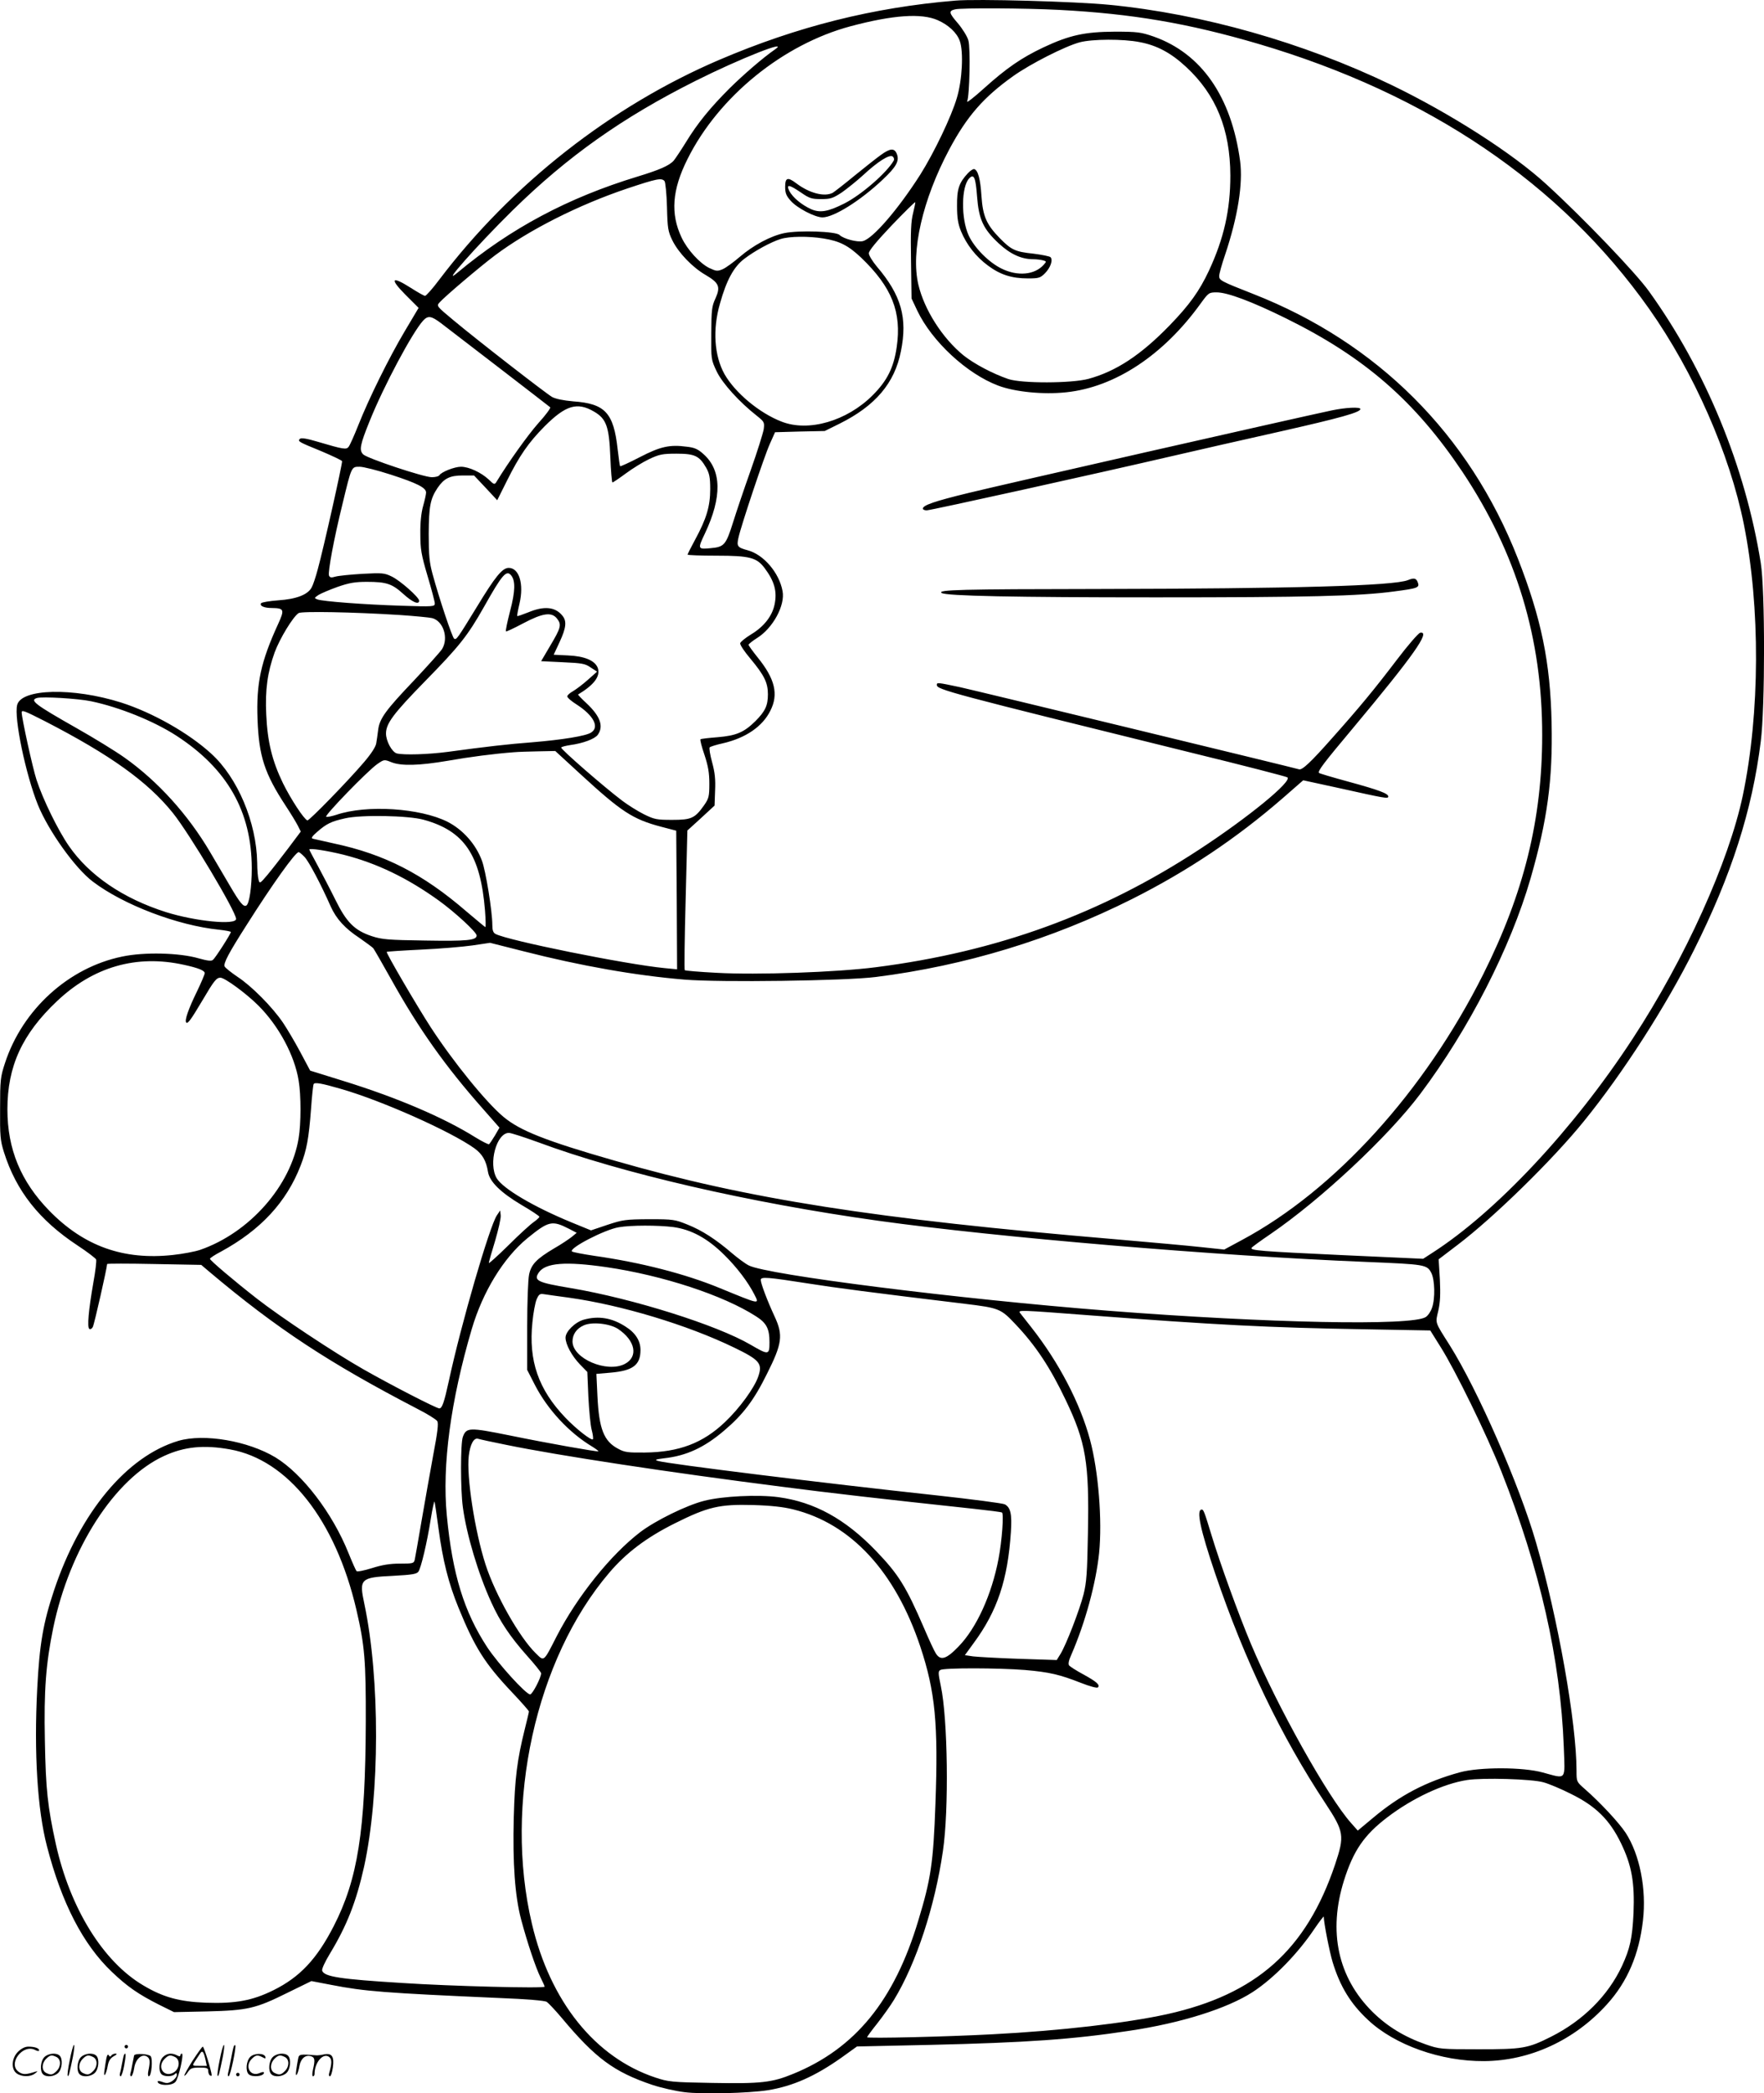 <svg version="1.0" xmlns="http://www.w3.org/2000/svg"
  viewBox="0 0 1012.005 1200.42"
 preserveAspectRatio="xMidYMid meet">
<g transform="translate(-0.552,1200.662) scale(0.1,-0.1)"
fill="#000000" stroke="none">
<path d="M5485 12003 c-469 -39 -905 -148 -1354 -340 -619 -265 -1191 -713
-1606 -1261 -38 -51 -75 -92 -81 -92 -6 0 -43 21 -82 46 -110 70 -123 54 -31
-39 l76 -76 -79 -133 c-91 -153 -206 -386 -267 -540 -23 -58 -48 -114 -55
-123 -13 -18 -28 -16 -180 29 -60 18 -93 23 -100 16 -14 -14 -9 -17 121 -70
64 -27 119 -53 121 -58 3 -11 -106 -499 -140 -622 -11 -41 -26 -87 -34 -101
-21 -42 -87 -68 -192 -75 -51 -4 -95 -11 -99 -17 -9 -15 18 -27 62 -27 71 -1
74 -9 36 -92 -99 -216 -126 -339 -118 -548 8 -210 40 -309 162 -495 29 -44 60
-95 69 -113 l17 -34 -72 -96 c-40 -53 -93 -121 -118 -151 -44 -52 -46 -53 -52
-30 -4 13 -8 58 -8 99 -4 231 -112 487 -264 625 -130 119 -338 236 -517 293
-276 87 -572 80 -596 -14 -19 -74 49 -399 119 -573 61 -150 214 -364 315 -440
175 -133 487 -252 725 -276 37 -4 67 -10 67 -13 0 -10 -89 -149 -103 -160 -9
-8 -32 -5 -82 9 -110 32 -313 37 -439 10 -307 -63 -572 -304 -672 -611 -26
-79 -28 -97 -28 -260 -1 -157 1 -183 22 -250 70 -223 203 -391 423 -536 55
-36 103 -73 106 -80 3 -8 -4 -68 -16 -133 -28 -161 -36 -256 -23 -265 6 -4 15
1 20 11 8 14 82 341 82 361 0 3 121 3 270 0 l270 -5 46 -39 c388 -327 687
-523 1193 -786 57 -29 109 -61 115 -71 8 -12 2 -63 -23 -194 -18 -98 -48 -268
-67 -378 -19 -110 -36 -210 -39 -222 -5 -22 -11 -23 -85 -23 -57 0 -101 -7
-161 -26 -45 -14 -85 -22 -88 -17 -4 4 -25 51 -46 103 -92 230 -265 455 -419
549 -158 95 -410 138 -557 95 -296 -88 -564 -410 -713 -856 -63 -188 -84 -311
-97 -565 -19 -368 1 -694 56 -904 84 -325 207 -563 372 -720 89 -85 153 -129
272 -189 l85 -42 190 4 c233 6 278 16 463 108 l135 66 115 -22 c190 -37 303
-46 962 -75 157 -6 261 -15 273 -22 10 -7 49 -48 86 -92 194 -232 300 -310
519 -384 51 -17 135 -36 185 -42 101 -13 368 -6 478 11 143 23 270 79 423 187
l89 64 416 9 c559 13 827 32 1147 81 297 44 562 128 707 222 120 78 258 219
354 362 30 44 54 75 54 70 0 -34 33 -202 51 -261 43 -140 103 -238 203 -331
153 -144 419 -238 666 -236 264 2 519 120 705 326 117 129 184 286 206 480 21
180 -18 378 -99 503 -39 59 -146 174 -234 251 -48 42 -48 42 -48 105 0 274
-107 878 -232 1308 -95 330 -335 877 -496 1133 -87 137 -82 124 -65 197 11 49
13 94 9 180 l-7 115 109 83 c207 157 547 489 726 711 221 272 469 657 630 980
214 427 334 800 383 1196 25 195 25 868 0 1023 -88 551 -317 1108 -642 1559
-76 106 -377 420 -585 610 -195 180 -555 410 -895 574 -503 242 -1081 406
-1615 458 -193 19 -761 35 -885 24z m595 -53 c421 -22 743 -77 1145 -195 977
-288 1735 -802 2242 -1520 256 -363 462 -831 543 -1235 95 -474 93 -1082 -6
-1555 -80 -380 -331 -936 -632 -1395 -339 -519 -783 -993 -1151 -1229 l-51
-33 -462 21 c-473 22 -532 27 -522 42 3 5 51 40 107 78 290 198 677 560 861
805 278 370 517 837 632 1234 97 336 128 567 121 892 -7 349 -59 600 -194 945
-279 711 -806 1237 -1518 1516 -186 73 -195 78 -195 103 0 12 15 67 34 122 73
218 103 407 86 537 -50 370 -222 617 -496 714 -73 25 -91 28 -224 28 -171 -1
-259 -20 -408 -90 -127 -60 -212 -119 -339 -233 -59 -53 -103 -88 -99 -77 14
33 20 305 7 350 -6 22 -33 66 -61 99 -51 59 -53 70 -15 79 37 9 399 7 595 -3z
m-695 -59 c62 -27 111 -73 127 -120 22 -62 14 -223 -17 -326 -31 -106 -130
-313 -210 -440 -127 -199 -271 -366 -329 -381 -32 -8 -111 13 -134 35 -20 21
-233 28 -316 11 -79 -16 -179 -70 -256 -136 -36 -31 -80 -63 -98 -71 -31 -13
-37 -12 -78 7 -54 27 -125 104 -158 174 -65 137 -55 274 34 451 178 357 547
657 935 761 244 65 407 76 500 35z m1159 -126 c98 -18 180 -62 266 -142 172
-159 253 -358 254 -623 0 -198 -37 -361 -123 -546 -55 -117 -111 -195 -225
-313 -166 -171 -308 -264 -466 -307 -96 -26 -383 -27 -460 -1 -90 31 -194 86
-256 135 -121 98 -226 262 -260 407 -44 189 24 486 177 774 102 191 197 300
367 421 98 70 299 172 382 194 72 19 249 20 344 1z m-2094 -43 c-64 -44 -178
-142 -259 -222 -110 -110 -184 -200 -251 -310 -29 -47 -60 -93 -69 -104 -25
-29 -83 -54 -208 -92 -398 -121 -729 -297 -1033 -551 -103 -87 112 156 316
357 316 310 631 533 1050 743 253 127 547 243 454 179z m-632 -754 c5 -7 12
-74 14 -148 3 -123 6 -141 31 -192 35 -71 115 -155 192 -199 76 -45 85 -67 55
-134 -21 -45 -23 -66 -24 -200 -1 -149 -1 -150 31 -218 33 -69 130 -176 232
-256 41 -33 43 -36 38 -76 -4 -23 -37 -129 -75 -236 -38 -107 -83 -240 -100
-295 -42 -133 -51 -144 -130 -151 -74 -7 -75 -5 -32 85 98 208 96 361 -8 454
-32 29 -51 38 -97 43 -98 13 -151 1 -269 -60 -60 -31 -110 -54 -113 -52 -2 3
-8 46 -14 97 -23 210 -72 262 -255 275 -57 5 -100 14 -121 25 -36 21 -422 320
-567 441 -96 80 -97 81 -79 101 31 35 234 207 318 270 195 146 480 290 760
384 168 56 196 62 213 42z m1426 -183 c-12 -47 -15 -104 -12 -274 l3 -216 33
-70 c84 -176 284 -362 465 -430 96 -36 258 -52 389 -38 280 29 559 213 773
511 44 60 46 62 91 62 61 0 203 -53 399 -150 450 -222 739 -474 1011 -880 309
-464 458 -955 457 -1510 0 -481 -105 -905 -338 -1370 -338 -674 -851 -1238
-1384 -1524 l-102 -55 -132 14 c-73 8 -294 28 -492 45 -1384 117 -2107 230
-2874 451 -394 113 -543 172 -637 251 -99 82 -288 315 -417 513 -78 120 -258
428 -253 433 2 2 91 8 197 13 107 5 239 16 295 24 l101 15 194 -49 c325 -83
642 -139 922 -162 204 -17 923 -7 1097 15 514 65 1007 215 1470 447 318 160
599 348 864 578 l118 103 207 -45 c265 -59 281 -62 281 -48 0 17 -52 37 -232
86 -88 24 -162 46 -165 49 -10 9 24 54 196 259 345 413 447 557 384 545 -10
-2 -70 -71 -133 -154 -130 -171 -216 -275 -372 -450 -122 -138 -172 -185 -190
-179 -29 9 -1841 448 -1945 471 -128 27 -133 28 -133 13 0 -27 66 -45 1461
-389 295 -72 542 -136 550 -141 31 -21 -224 -230 -504 -413 -564 -370 -1160
-587 -1857 -676 -225 -29 -683 -45 -913 -32 -98 5 -180 12 -183 15 -3 2 -1
184 5 403 l10 398 78 71 78 72 3 85 c3 65 -1 104 -17 163 -12 43 -18 82 -14
86 4 4 38 15 75 23 131 30 228 96 273 187 48 94 27 183 -74 307 -28 35 -51 67
-51 71 0 4 22 22 49 39 90 56 162 187 146 269 -19 105 -109 210 -200 234 -59
16 -64 23 -53 72 15 69 148 467 180 538 l30 67 142 4 143 3 85 42 c205 102
316 232 352 415 39 192 2 322 -138 486 -25 30 -46 64 -46 76 0 15 43 67 131
160 72 75 133 135 135 133 2 -1 -4 -29 -12 -62z m-514 -146 c93 -15 142 -40
217 -111 175 -168 232 -311 203 -511 -17 -118 -54 -193 -138 -277 -148 -148
-368 -212 -523 -151 -127 49 -266 165 -327 272 -59 106 -69 257 -26 405 38
136 80 211 139 256 60 46 154 97 209 114 51 16 160 17 246 3z m-2194 -486 c66
-50 617 -474 626 -482 4 -4 -26 -45 -68 -91 -61 -69 -173 -226 -240 -336 -11
-18 -14 -17 -45 13 -43 40 -113 73 -159 73 -37 0 -113 -30 -124 -49 -4 -6 -23
-11 -43 -11 -47 0 -371 108 -394 131 -24 24 -18 55 38 193 81 201 244 506 306
574 28 30 46 28 103 -15z m878 -507 c70 -41 86 -85 93 -260 3 -81 9 -146 12
-146 4 0 38 23 76 51 39 29 99 66 135 83 58 27 75 31 157 31 105 0 131 -13
170 -81 18 -32 23 -55 23 -122 0 -98 -21 -169 -86 -289 -24 -44 -44 -84 -44
-87 0 -3 75 -6 168 -6 189 0 229 -11 274 -71 57 -76 73 -135 57 -210 -14 -66
-61 -126 -134 -170 -33 -20 -61 -43 -63 -51 -2 -9 25 -49 59 -89 80 -96 100
-138 100 -204 0 -64 -15 -97 -72 -154 -65 -64 -109 -83 -217 -92 -51 -4 -95
-9 -98 -12 -3 -3 7 -43 23 -89 21 -64 28 -102 28 -165 0 -74 -3 -85 -30 -124
-53 -75 -73 -84 -183 -84 -90 0 -103 3 -162 32 -36 18 -92 53 -125 78 -106 80
-355 297 -350 305 2 4 26 10 52 14 73 10 141 35 158 59 35 49 14 107 -65 181
-28 26 -50 49 -48 50 93 56 129 105 113 152 -16 43 -76 68 -171 72 l-82 4 34
73 c38 82 42 120 16 151 -41 51 -105 57 -196 19 -33 -13 -61 -23 -63 -21 -2 2
4 34 13 72 26 112 -2 204 -62 204 -37 0 -78 -51 -183 -224 -111 -181 -117
-190 -130 -182 -11 7 -86 231 -124 371 -18 66 -22 107 -22 230 1 159 9 201 51
264 37 54 70 71 144 71 l65 0 67 -71 66 -71 55 110 c73 147 125 221 217 314
121 121 187 141 284 84z m-1167 -361 c151 -49 203 -75 203 -103 0 -10 -8 -45
-17 -77 -11 -39 -17 -96 -16 -160 0 -87 5 -118 41 -240 23 -77 42 -149 42
-159 0 -18 -8 -19 -192 -13 -220 7 -450 25 -481 36 -20 8 -20 8 6 26 15 9 64
30 109 46 66 23 100 29 168 29 113 0 145 -11 210 -70 53 -48 90 -63 90 -38 0
19 -109 116 -158 139 -41 20 -54 21 -167 15 -68 -4 -137 -11 -155 -16 -24 -7
-32 -6 -37 6 -7 20 27 206 77 409 53 219 51 215 99 215 21 0 101 -20 178 -45z
m691 -578 c25 -30 24 -91 -6 -204 -16 -62 -27 -115 -24 -117 2 -3 46 18 97 45
115 61 166 68 197 27 26 -34 22 -51 -42 -158 l-50 -85 124 -6 c110 -5 129 -8
160 -30 l37 -24 -53 -47 c-29 -26 -68 -55 -85 -65 -18 -10 -33 -23 -33 -30 0
-7 24 -28 53 -46 98 -63 133 -130 84 -161 -29 -20 -168 -42 -337 -56 -134 -10
-273 -26 -485 -55 -114 -15 -253 -19 -293 -9 -28 8 -62 71 -62 114 0 57 41
113 224 300 197 201 244 260 338 426 105 187 129 214 156 181z m-641 -227 c87
-6 172 -14 188 -18 64 -17 95 -114 57 -177 -11 -17 -83 -97 -160 -179 -164
-172 -199 -220 -207 -285 -3 -25 -8 -60 -11 -77 -3 -20 -29 -60 -70 -108 -91
-107 -315 -337 -325 -334 -20 7 -95 122 -140 213 -62 128 -89 237 -96 393 -7
144 7 242 48 357 29 79 106 206 138 226 18 11 310 6 578 -11z m-1768 -495
c162 -34 358 -113 488 -197 293 -190 432 -435 433 -760 0 -109 -14 -203 -31
-214 -16 -10 -36 13 -95 114 -31 53 -82 140 -113 192 -126 214 -299 406 -491
542 -52 37 -176 113 -275 169 -240 136 -271 160 -227 173 31 9 236 -3 311 -19z
m-264 -115 c374 -193 588 -346 732 -525 97 -121 363 -567 363 -608 0 -37 -233
-14 -402 39 -246 78 -440 210 -557 379 -62 89 -150 269 -186 380 -22 67 -85
354 -85 386 0 16 15 10 135 -51z m3073 -305 c232 -213 297 -256 459 -299 l88
-23 3 -398 2 -397 -72 7 c-219 21 -899 158 -970 196 -13 7 -18 21 -18 52 0 77
-38 312 -60 369 -35 94 -109 177 -197 222 -157 79 -465 99 -638 40 -26 -8 -51
-14 -58 -11 -14 4 238 264 293 302 39 27 40 27 80 11 57 -23 160 -20 325 8
125 22 262 40 380 49 22 2 84 4 138 5 l98 2 147 -135z m-903 -259 c234 -64
327 -201 353 -521 4 -52 5 -95 2 -95 -3 1 -52 42 -110 91 -248 214 -468 327
-760 389 -58 13 -112 25 -120 27 -11 3 -4 14 25 39 55 48 81 60 161 78 91 21
361 16 449 -8z m-458 -201 c189 -48 364 -132 545 -262 93 -67 218 -182 218
-201 0 -28 -56 -33 -295 -29 -212 3 -248 6 -306 25 -100 33 -146 80 -210 210
-29 59 -75 146 -101 195 -26 48 -48 89 -48 92 0 9 100 -6 197 -30z m-224 -13
c24 -25 94 -157 150 -284 32 -71 82 -126 166 -181 36 -25 71 -51 78 -58 6 -8
52 -88 103 -179 158 -284 311 -499 526 -742 l95 -108 -26 -45 c-15 -25 -30
-47 -34 -50 -4 -2 -40 16 -79 40 -181 113 -447 227 -757 323 l-190 59 -57 107
c-31 58 -76 134 -99 168 -61 90 -181 211 -261 263 -38 26 -71 52 -74 60 -7 18
24 77 125 235 150 237 281 420 300 420 4 0 19 -12 34 -28z m-693 -618 c83 -18
120 -33 120 -48 0 -7 -20 -54 -44 -104 -49 -100 -73 -168 -62 -179 9 -9 27 16
93 127 66 112 80 130 103 130 25 0 148 -90 218 -160 117 -117 208 -286 231
-431 14 -82 14 -246 0 -328 -44 -274 -282 -544 -566 -642 -30 -10 -99 -23
-155 -29 -284 -31 -511 50 -710 254 -163 167 -240 353 -240 581 0 247 85 432
284 620 209 198 457 269 728 209z m899 -711 c235 -67 634 -245 769 -342 45
-33 67 -71 77 -134 9 -57 73 -119 192 -190 57 -33 103 -64 103 -68 0 -4 -15
-18 -32 -30 -18 -12 -84 -72 -145 -133 -62 -61 -113 -107 -113 -102 0 6 16 62
36 127 19 65 34 130 32 146 l-3 28 -19 -28 c-42 -63 -205 -622 -276 -952 -26
-119 -38 -155 -54 -155 -17 0 -281 136 -437 225 -170 97 -473 298 -609 404
-132 103 -270 220 -270 229 0 4 28 23 63 41 228 124 376 284 457 493 35 90 47
155 60 326 5 73 12 137 15 142 7 11 43 5 154 -27z m1132 -306 c482 -179 1215
-348 1954 -451 682 -95 1933 -201 2800 -236 336 -14 347 -15 372 -63 20 -39
23 -147 4 -200 -7 -21 -23 -45 -36 -53 -79 -52 -906 -35 -1820 36 -859 67
-1960 206 -2064 260 -20 10 -63 42 -96 70 -92 79 -172 131 -255 164 -72 29
-81 31 -220 31 -136 -1 -151 -3 -239 -32 l-95 -32 -110 45 c-219 90 -395 194
-431 254 -49 84 -1 260 70 260 12 0 86 -24 166 -53z m179 -497 l44 -23 -29
-24 c-17 -13 -61 -43 -100 -65 -101 -60 -132 -92 -144 -150 -6 -27 -11 -161
-11 -298 l0 -249 44 -86 c73 -142 197 -275 329 -354 21 -13 37 -25 35 -27 -5
-4 -289 46 -508 91 -233 47 -249 46 -269 -8 -14 -37 -14 -303 0 -404 21 -157
89 -384 164 -547 49 -108 107 -195 203 -303 45 -50 82 -96 82 -102 0 -25 -50
-121 -63 -121 -24 0 -182 174 -246 270 -133 203 -200 419 -232 755 -28 289 22
659 143 1070 63 214 182 408 318 520 123 100 142 105 240 55z m598 10 c103
-14 196 -64 293 -160 72 -71 136 -155 173 -228 29 -57 33 -57 -199 38 -196 81
-452 147 -720 185 -66 10 -124 21 -128 25 -20 18 188 126 269 139 69 12 225
12 312 1z m-383 -230 c322 -47 670 -161 858 -282 60 -38 77 -71 77 -148 0 -75
-5 -75 -108 -15 -193 113 -676 265 -1032 325 -192 32 -215 43 -183 90 38 55
154 64 388 30z m1160 -94 c144 -23 372 -53 895 -116 198 -24 207 -28 291 -117
116 -122 200 -249 288 -434 116 -242 136 -359 128 -762 -4 -231 -8 -284 -25
-353 -23 -90 -100 -290 -133 -343 l-21 -34 -216 7 c-119 4 -238 11 -264 14
l-47 7 51 70 c135 183 195 362 213 636 7 104 -2 141 -35 159 -12 6 -187 29
-388 51 -649 70 -1548 181 -1602 198 -20 6 -14 9 35 15 128 14 230 61 344 158
110 93 172 175 247 327 87 173 93 221 44 327 -41 88 -80 190 -80 211 0 19 39
16 275 -21z m-1375 -81 c300 -42 679 -156 947 -286 147 -71 164 -92 139 -165
-22 -66 -109 -185 -192 -263 -126 -120 -263 -172 -459 -174 -95 -1 -116 1
-152 21 -83 43 -111 114 -120 303 l-6 127 81 7 c129 11 172 44 172 130 0 53
-29 99 -87 135 -78 50 -154 62 -238 39 -50 -14 -105 -68 -105 -103 0 -39 36
-105 83 -154 l42 -43 6 -142 c4 -78 12 -164 19 -190 7 -26 10 -50 7 -54 -9 -9
-97 60 -158 124 -155 162 -212 327 -189 547 5 53 16 112 24 131 13 30 19 34
43 30 15 -2 80 -12 143 -20z m2972 -100 c735 -56 1043 -72 1586 -81 l383 -7
60 -96 c84 -133 264 -501 348 -713 221 -558 339 -1077 358 -1580 7 -196 18
-183 -120 -146 -114 32 -364 32 -477 1 -193 -53 -342 -131 -495 -259 l-90 -75
-38 43 c-134 150 -424 669 -575 1028 -71 169 -178 464 -226 623 -41 135 -46
147 -56 147 -33 0 -9 -113 78 -370 170 -499 376 -928 631 -1314 108 -164 111
-186 56 -351 -165 -490 -451 -745 -965 -859 -233 -51 -613 -95 -1000 -115
-260 -14 -720 -25 -720 -17 0 3 26 39 59 80 32 41 75 101 95 134 128 210 235
536 281 854 35 234 28 760 -12 946 -15 73 -16 84 -3 92 20 13 335 12 485 0
140 -12 200 -26 322 -74 51 -20 92 -31 97 -26 14 14 -7 33 -84 75 -39 21 -75
44 -81 51 -6 8 -3 27 12 60 81 186 142 412 160 584 19 189 -4 471 -52 650 -56
209 -178 443 -336 644 -31 39 -61 77 -66 84 -13 17 6 16 385 -13z m-2691 -79
c100 -67 118 -160 39 -201 -103 -53 -300 31 -300 129 0 40 23 74 64 92 47 22
149 11 197 -20z m-641 -665 c297 -61 934 -158 1580 -240 277 -36 564 -69 1105
-127 83 -9 154 -18 159 -21 11 -7 0 -162 -20 -266 -39 -205 -126 -396 -229
-502 -70 -73 -103 -83 -130 -41 -9 13 -40 80 -69 148 -103 238 -146 307 -275
441 -176 183 -353 280 -559 308 -117 16 -324 6 -427 -21 -100 -25 -279 -113
-366 -179 -170 -130 -361 -368 -479 -596 -77 -151 -72 -147 -120 -100 -94 91
-233 337 -289 510 -62 193 -110 506 -96 624 8 66 29 104 53 97 9 -3 82 -19
162 -35z m-1585 -26 c332 -59 605 -405 725 -919 48 -206 55 -294 54 -646 -2
-623 -46 -900 -184 -1169 -97 -189 -194 -292 -345 -367 -121 -60 -218 -78
-390 -72 -150 6 -243 31 -357 99 -231 136 -420 442 -502 810 -47 215 -58 312
-63 594 -6 291 6 442 48 647 94 454 352 855 635 985 117 54 229 65 379 38z
m1196 -452 c25 -186 57 -314 115 -456 94 -230 151 -320 308 -486 53 -56 96
-105 96 -109 0 -4 -11 -50 -24 -102 -43 -173 -57 -278 -63 -505 -7 -265 7
-452 42 -585 36 -135 84 -277 111 -332 13 -26 24 -50 24 -54 0 -11 -543 3
-815 21 -359 22 -448 36 -461 70 -4 9 15 50 44 98 97 160 151 297 196 498 91
414 92 1081 2 1507 -31 145 -24 153 166 162 109 6 133 10 144 24 15 22 49 163
71 303 9 56 19 101 21 99 2 -3 12 -71 23 -153z m2035 108 c332 -82 585 -356
729 -786 86 -258 104 -443 87 -905 -12 -336 -26 -429 -98 -666 -138 -461 -363
-735 -718 -880 -122 -50 -183 -57 -465 -52 -233 4 -250 6 -326 31 -345 115
-603 435 -708 882 -162 685 21 1518 444 2013 97 114 214 202 374 282 192 96
257 111 450 106 104 -3 175 -11 231 -25z m4304 -1565 c30 -8 102 -38 159 -67
142 -70 221 -148 286 -282 62 -128 79 -225 72 -402 -7 -143 -20 -202 -66 -302
-80 -171 -224 -314 -407 -406 -133 -67 -163 -72 -414 -72 -220 0 -227 1 -305
28 -123 43 -221 103 -306 187 -198 197 -255 460 -163 753 54 171 115 260 247
361 145 111 323 194 459 215 92 14 371 6 438 -13z M5059 11118 c-24 -17 -92
-71 -150 -118 -58 -48 -115 -92 -126 -99 -48 -25 -135 -2 -210 55 -49 37 -63
32 -63 -21 0 -35 6 -51 31 -79 36 -42 140 -96 183 -96 65 0 218 96 345 216 78
73 97 107 82 147 -14 36 -38 34 -92 -5z m74 -32 c-39 -69 -186 -197 -283 -246
-95 -48 -140 -55 -191 -33 -55 25 -105 67 -125 104 -20 41 -2 38 66 -8 49 -34
62 -38 116 -38 54 0 67 4 119 38 31 22 86 66 121 98 86 80 153 122 171 108 7
-6 10 -16 6 -23z M5558 11013 c-51 -55 -63 -91 -62 -188 0 -69 6 -103 23 -145
32 -77 86 -146 154 -196 71 -53 137 -74 230 -74 62 0 71 3 97 29 32 32 48 77
32 93 -5 5 -50 14 -98 20 -104 11 -126 21 -192 88 -78 80 -98 127 -106 244 -6
97 -20 146 -41 153 -6 2 -23 -9 -37 -24z m53 -134 c10 -130 35 -185 124 -268
67 -62 130 -91 199 -91 17 0 41 -3 54 -6 22 -6 22 -7 5 -26 -52 -58 -149 -67
-241 -22 -74 36 -156 119 -189 190 -45 98 -43 283 4 329 26 26 36 4 44 -106z
M7645 9653 c-199 -42 -1908 -430 -2082 -473 -198 -48 -263 -71 -263 -90 0 -6
10 -10 22 -10 23 0 977 211 1403 310 143 33 422 97 620 141 350 79 465 111
465 130 0 13 -84 9 -165 -8z M8083 8680 c-81 -33 -657 -49 -1783 -51 -779 -1
-920 -4 -892 -23 27 -17 421 -25 1227 -25 868 0 1171 7 1369 34 138 18 147 22
135 53 -9 23 -21 26 -56 12z M406 194 c-10 -47 -15 -88 -12 -91 5 -6 9 7 30
110 7 37 10 67 6 67 -4 0 -15 -39 -24 -86z M720 270 c0 -5 5 -10 10 -10 6 0
10 5 10 10 0 6 -4 10 -10 10 -5 0 -10 -4 -10 -10z M1266 194 c-10 -47 -15 -88
-12 -91 5 -6 9 7 30 110 7 37 10 67 6 67 -4 0 -15 -39 -24 -86z M1346 269 c-3
-8 -10 -41 -16 -74 -6 -33 -14 -68 -16 -77 -3 -10 -1 -18 3 -18 10 0 46 171
38 178 -2 3 -7 -1 -9 -9z M109 241 c-38 -38 -41 -101 -7 -125 29 -20 79 -20
104 0 18 14 18 15 1 10 -53 -17 -69 -17 -92 -2 -69 45 21 166 94 126 12 -6 21
-7 21 -1 0 12 -25 21 -62 21 -19 0 -39 -10 -59 -29z M1110 189 c-28 -45 -49
-83 -47 -85 2 -3 12 7 21 21 14 21 24 25 66 25 43 0 50 -3 50 -19 0 -11 5 -23
10 -26 6 -3 10 -3 10 1 0 20 -44 164 -51 164 -4 0 -30 -37 -59 -81z m75 4 l7
-33 -42 0 c-42 0 -42 0 -28 23 8 12 21 32 29 44 15 25 22 18 34 -34z M260 210
c-22 -22 -27 -79 -8 -98 19 -19 66 -14 88 8 22 22 27 79 8 98 -19 19 -66 14
-88 -8z m71 0 c25 -14 25 -54 -1 -80 -23 -23 -33 -24 -61 -10 -25 14 -25 54 1
80 23 23 33 24 61 10z M470 210 c-22 -22 -27 -79 -8 -98 19 -19 66 -14 88 8
22 22 27 79 8 98 -19 19 -66 14 -88 -8z m71 0 c25 -14 25 -54 -1 -80 -23 -23
-33 -24 -61 -10 -25 14 -25 54 1 80 23 23 33 24 61 10z M616 204 c-3 -16 -8
-47 -11 -69 -8 -51 10 -26 19 27 5 27 15 42 34 53 18 10 22 14 10 15 -9 0 -20
-5 -24 -11 -5 -8 -9 -8 -14 1 -5 8 -10 3 -14 -16z M717 223 c-2 -4 -7 -26 -11
-48 -4 -22 -9 -48 -12 -57 -3 -10 -1 -18 4 -18 4 0 14 28 20 62 11 58 10 81
-1 61z M775 220 c-1 -3 -5 -23 -9 -45 -4 -22 -9 -48 -12 -57 -3 -10 -1 -18 4
-18 5 0 13 20 17 45 7 53 44 87 74 68 17 -11 19 -28 8 -80 -4 -18 -3 -33 2
-33 16 0 24 99 11 115 -12 14 -87 18 -95 5z M940 210 c-22 -22 -27 -79 -8 -98
15 -15 61 -15 76 0 9 9 12 8 12 -5 0 -9 -12 -24 -26 -34 -21 -13 -32 -15 -55
-6 -16 6 -29 8 -29 3 0 -24 81 -27 102 -2 18 19 50 162 37 162 -5 0 -9 -5 -9
-10 0 -7 -6 -7 -19 0 -30 16 -59 12 -81 -10z m71 0 c29 -16 25 -65 -6 -86 -56
-37 -103 28 -55 76 23 23 33 24 61 10z M1441 211 c-23 -23 -28 -80 -9 -99 19
-19 88 -13 88 9 0 5 -11 4 -24 -2 -54 -25 -89 38 -46 81 23 23 33 24 62 9 16
-9 19 -8 16 3 -8 22 -64 22 -87 -1z M1570 210 c-22 -22 -27 -79 -8 -98 19 -19
66 -14 88 8 22 22 27 79 8 98 -19 19 -66 14 -88 -8z m71 0 c25 -14 25 -54 -1
-80 -23 -23 -33 -24 -61 -10 -25 14 -25 54 1 80 23 23 33 24 61 10z M1716 201
c-3 -14 -8 -44 -11 -66 -8 -51 10 -26 19 27 8 41 35 63 66 53 22 -7 24 -21 11
-77 -5 -22 -5 -38 0 -38 5 0 9 6 9 13 0 68 51 125 85 97 15 -13 15 -35 -1 -92
-3 -10 -1 -18 4 -18 6 0 13 23 17 50 9 63 -5 84 -49 76 -17 -4 -35 -6 -41 -6
-101 8 -104 7 -109 -19z M1360 110 c0 -5 5 -10 10 -10 6 0 10 5 10 10 0 6 -4
10 -10 10 -5 0 -10 -4 -10 -10z"/>
</g>
</svg>
